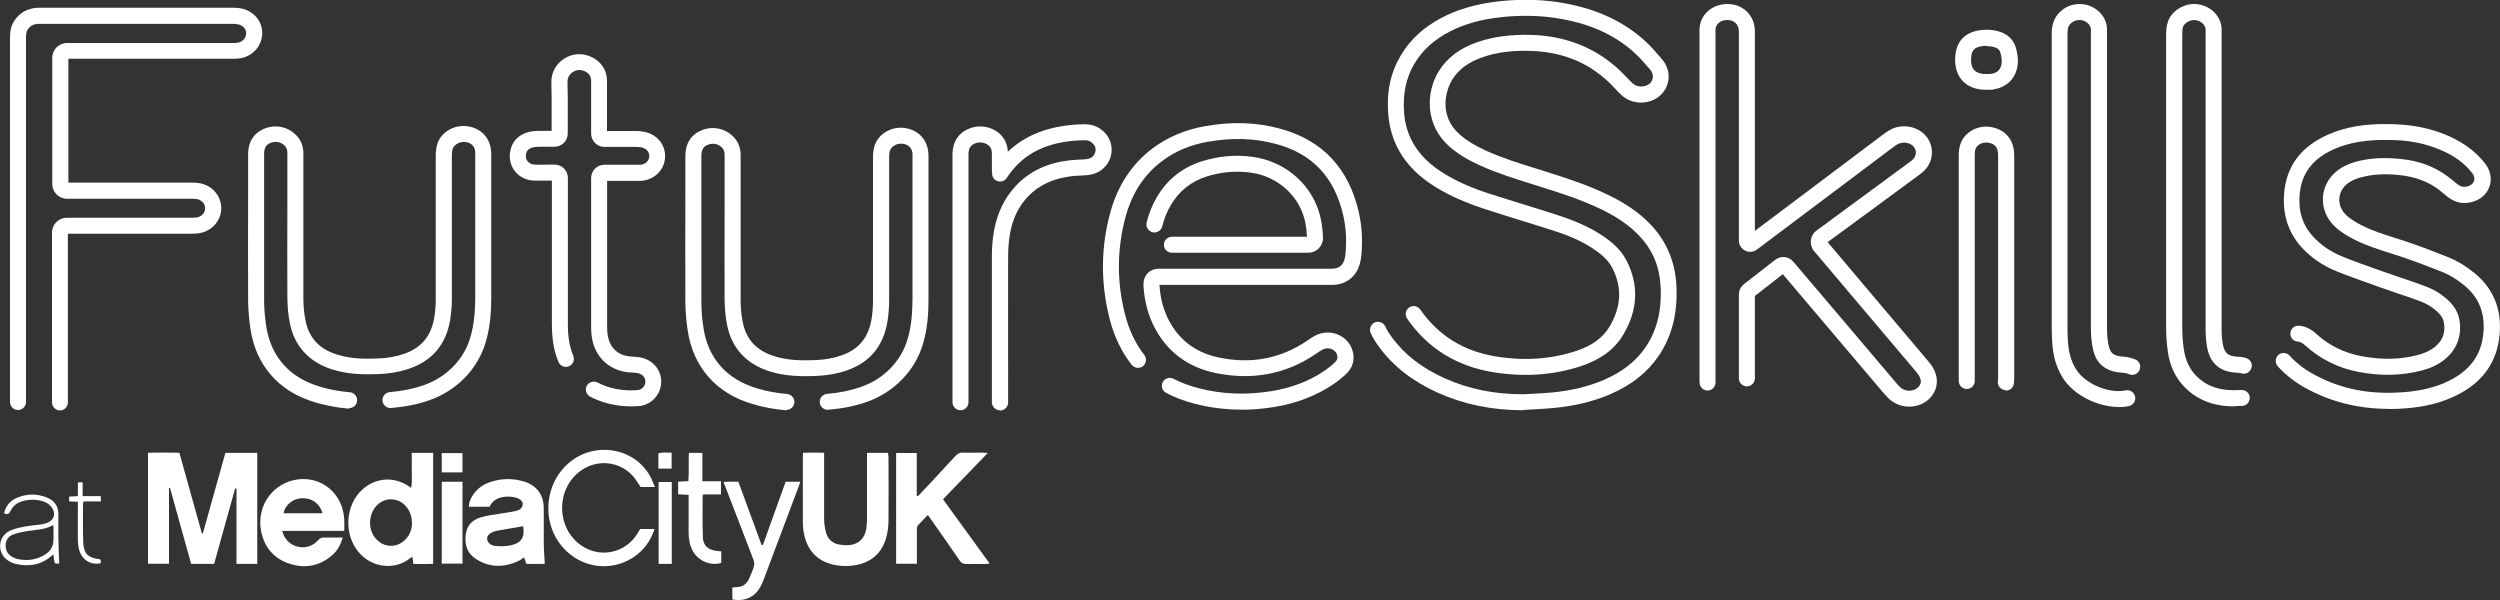 <?xml version="1.0" encoding="UTF-8"?> <svg xmlns="http://www.w3.org/2000/svg" id="Layer_1" viewBox="0 0 200 48"><rect x="0" y="0" width="200" height="48" fill="#333333" stroke="none"/><defs><style>.cls-1{fill:#fff;}</style></defs><path class="cls-1" d="M20.59,45.11h-1.67v-6.02s-.08,0-.11-.01c-.56,2-1.11,4-1.68,6.03h-1.84c-.56-2.02-1.13-4.05-1.69-6.08-.03,0-.05,0-.08,0v6.07h-1.68v-8.88c.83-.03,1.65-.01,2.51,0,.6,2.16,1.2,4.31,1.8,6.45,.03,0,.06,0,.08,0,.6-2.14,1.2-4.27,1.8-6.44h2.55v8.87Z"></path><path class="cls-1" d="M73.44,39.69c.39-.41,.78-.82,1.16-1.23,.62-.66,1.23-1.32,1.84-1.99,.16-.17,.32-.27,.57-.26,.54,.02,1.08,0,1.62,0,.1,0,.2,.02,.39,.03-1.23,1.27-2.4,2.48-3.58,3.7,1.25,1.72,2.47,3.4,3.73,5.14-.15,.02-.24,.04-.34,.04-.51,0-1.02-.01-1.53,0-.25,0-.4-.08-.53-.28-.71-1.04-1.43-2.06-2.15-3.09-.12-.17-.24-.33-.39-.55-.29,.3-.57,.57-.82,.87-.07,.08-.06,.25-.06,.38,0,.73,0,1.46,0,2.19v.46h-1.66v-8.86h1.65v3.41s.07,.03,.11,.05Z"></path><path class="cls-1" d="M32.95,36.23h1.7v8.87c-.51,.04-1.03,.01-1.58,.02-.02-.19-.04-.35-.07-.56-.08,.04-.14,.05-.19,.09-1.15,.95-3.01,.84-4.12-.48-1.21-1.43-1.07-3.78,.3-5.01,1.06-.95,2.5-1.06,3.68-.28,.06,.04,.12,.08,.22,.15,.1-.49,.04-.95,.05-1.4,.01-.45,0-.9,0-1.39Zm0,5.58c0-.49-.15-.92-.46-1.29-.62-.73-1.69-.77-2.35-.08-.65,.67-.72,1.83-.14,2.57,.64,.83,1.77,.88,2.47,.11,.34-.37,.5-.82,.49-1.32Z"></path><path class="cls-1" d="M69.35,36.23h1.69c.01,.12,.04,.23,.04,.34,0,1.69,.02,3.39,0,5.08,0,.48-.07,.97-.2,1.42-.35,1.18-1.16,1.89-2.37,2.13-.54,.1-1.07,.11-1.61,.02-1.36-.23-2.24-1.04-2.55-2.38-.08-.34-.12-.69-.12-1.04-.01-1.77,0-3.53,0-5.3,0-.07,0-.14,.02-.28,.55-.02,1.09-.02,1.68,0v.52c0,1.59,0,3.18,0,4.78,0,.36,.06,.73,.15,1.08,.14,.52,.5,.86,1.03,.96,.3,.05,.61,.08,.91,.04,.73-.1,1.18-.58,1.29-1.34,.04-.26,.05-.52,.05-.79,0-1.56,0-3.13,0-4.69v-.54Z"></path><path class="cls-1" d="M27.56,42.47h-4.98c.06,.17,.08,.29,.14,.39,.52,1.05,1.95,1.25,2.72,.36,.14-.16,.28-.22,.48-.22,.48,.01,.96,0,1.5,0-.17,.6-.44,1.07-.87,1.44-1.01,.86-2.17,1.06-3.41,.65-1.22-.4-1.97-1.29-2.24-2.54-.4-1.89,.73-3.69,2.56-4.13,1.83-.44,3.59,.66,3.99,2.5,.05,.21,.08,.43,.09,.65,.02,.28,0,.55,0,.9Zm-1.76-1.41c-.22-.79-.88-1.25-1.69-1.2-.7,.04-1.31,.55-1.43,1.2h3.12Z"></path><path class="cls-1" d="M39.18,40.54h-1.66c-.02-.35,.12-.63,.29-.9,.35-.56,.87-.91,1.48-1.1,.87-.28,1.76-.28,2.63-.02,1.01,.31,1.57,1.06,1.58,2.12,0,.89,0,1.78,0,2.67,0,.58,.05,1.16,.08,1.8-.44,.02-.95,0-1.47,0-.06-.17-.12-.33-.19-.52-.16,.11-.29,.22-.45,.29-1.19,.55-2.35,.54-3.45-.2-.67-.45-.86-1.15-.76-1.93,.09-.72,.54-1.17,1.2-1.36,.53-.16,1.08-.22,1.63-.31,.39-.07,.78-.11,1.16-.2,.27-.06,.54-.19,.57-.53,.02-.24-.22-.46-.59-.55-.39-.1-.78-.1-1.17,0-.4,.11-.71,.34-.89,.73Zm2.67,1.56c-.63,.11-1.23,.21-1.83,.31-.14,.03-.29,.05-.43,.09-.41,.12-.64,.35-.62,.63,.02,.27,.29,.52,.7,.55,.39,.03,.79,.03,1.17-.05,.88-.18,1.16-.66,1.01-1.54Z"></path><path class="cls-1" d="M52.38,38.96h-1.13c-.21-.3-.38-.61-.61-.87-1.08-1.2-2.85-1.38-4.17-.44-2.01,1.43-2,4.57,.02,5.98,1.49,1.04,3.51,.64,4.48-.91,.08-.12,.15-.25,.24-.4h1.15c-.23,.72-.6,1.32-1.13,1.82-1.58,1.47-3.97,1.55-5.65,.18-2.54-2.06-2.2-6.18,.65-7.79,1.85-1.05,4.65-.62,5.85,1.7,.11,.22,.19,.45,.31,.73Z"></path><path class="cls-1" d="M61.04,43.58c.6-1.67,1.2-3.35,1.81-5.04h1.17c-.05,.14-.08,.27-.13,.39-.93,2.47-1.86,4.95-2.79,7.42-.05,.12-.1,.24-.15,.36-.37,.83-1.07,1.46-2.36,1.25v-.96c.12-.01,.24-.03,.35-.03,.46-.01,.78-.24,.97-.64,.17-.36,.32-.72,.42-1.1,.04-.16-.02-.37-.09-.54-.73-1.91-1.46-3.82-2.2-5.72-.05-.12-.09-.24-.16-.41,.41-.05,.77-.02,1.19-.02,.62,1.69,1.24,3.38,1.86,5.07,.03,0,.07-.01,.1-.02Z"></path><path class="cls-1" d="M55.1,39.59c-.31-.02-.57-.03-.85-.05v-1.01c.26-.01,.52-.02,.82-.04,.06-.74,0-1.48,.04-2.26h1.08v2.27h1.49v1.05h-1.4c-.05,.06-.07,.07-.07,.08,0,1.12-.02,2.25,.02,3.37,.02,.64,.43,.99,1.07,1.07,.13,.02,.26,.03,.4,.04v.92c-.82,.27-1.82-.15-2.26-.92-.27-.47-.35-.99-.35-1.52,0-.85,0-1.7,0-2.54,0-.14,0-.29,0-.48Z"></path><path class="cls-1" d="M35.34,45.09v-6.55h1.66v6.55h-1.66Z"></path><path class="cls-1" d="M.32,41.06c.14-.58,.48-1,1.02-1.23,.8-.35,1.63-.35,2.43-.02,.6,.24,.91,.7,.9,1.36,0,.63-.01,1.26,0,1.89,.01,.67,.04,1.33,.07,2.01-.33,.06-.36,.03-.42-.29-.01-.07-.01-.15-.02-.22,0-.05-.01-.1-.02-.2-.08,.06-.13,.09-.17,.12-.84,.74-1.83,.87-2.87,.63-.25-.06-.5-.19-.7-.34-.78-.61-.69-1.82,.19-2.28,.35-.18,.77-.27,1.17-.35,.44-.09,.9-.12,1.35-.18,.14-.02,.29-.05,.43-.1,.68-.22,.85-.83,.38-1.37-.15-.17-.37-.3-.58-.37-.52-.18-1.06-.18-1.6-.05-.46,.12-.83,.36-1.04,.81-.11,.23-.24,.31-.5,.18Zm3.95,.94c-.68,.38-1.37,.38-2.05,.48-.39,.06-.77,.14-1.14,.27-.41,.14-.63,.46-.63,.91,0,.44,.22,.74,.61,.93,.12,.06,.24,.12,.37,.14,.76,.15,1.48,.06,2.15-.35,.4-.24,.65-.59,.69-1.06,.03-.42,0-.84,0-1.32Z"></path><path class="cls-1" d="M53.74,45.11h-1.05v-6.55h1.05v6.55Z"></path><path class="cls-1" d="M6.24,40.14c-.27-.01-.47-.02-.71-.03v-.38c.23-.01,.45-.02,.7-.04v-1.09c.14,0,.23-.01,.38-.02v1.11h1.45c0,.17,.01,.27,.02,.42h-1.38c-.03,.08-.06,.14-.06,.19,0,1.04-.02,2.07,.02,3.11,.04,.89,.4,1.22,1.3,1.33,.03,0,.05,.02,.1,.04v.28c-.8,.16-1.48-.25-1.72-1.04-.07-.25-.1-.52-.11-.78-.01-.88,0-1.75,0-2.63,0-.14,0-.29,0-.48Z"></path><path class="cls-1" d="M35.34,37.79v-1.54h1.66v1.54h-1.66Z"></path><path class="cls-1" d="M53.73,37.49h-1.06v-1.22c.34-.12,.68-.04,1.06-.06v1.28Z"></path><g><g><path class="cls-1" d="M121.87,32.82c-2.5,0-4.74-.46-6.84-1.4-2.02-.91-3.56-2.11-4.7-3.66-.29-.4-.51-.76-.67-1.11-.15-.32,0-.7,.31-.85,.32-.15,.7,0,.85,.31,.12,.27,.3,.56,.54,.89,1.01,1.37,2.38,2.43,4.19,3.25,1.94,.88,4.02,1.3,6.37,1.29,.23-.01,.46-.03,.7-.04,.51-.03,1.03-.05,1.53-.1,1.57-.15,2.92-.48,4.14-1,1.49-.64,2.59-1.5,3.36-2.63,.93-1.38,1.32-3.01,1.19-4.99-.11-1.57-.68-2.87-1.77-3.99-.75-.78-1.7-1.43-2.98-2.05-1.59-.77-3.28-1.31-4.92-1.82-.22-.07-.44-.14-.66-.21-1.36-.43-2.78-.87-4.12-1.48-1.01-.46-1.78-.93-2.43-1.5-1.98-1.73-1.91-4.37-.83-6.08,.67-1.05,1.67-1.8,3.06-2.28,1.25-.43,2.65-.62,4.29-.58,2.82,.08,5.22,1.05,7.13,2.87,.18,.17,.35,.35,.52,.53,.16,.17,.31,.32,.47,.47,.36,.34,1,.35,1.38,.02,.2-.17,.45-.64,0-1.15l-.08-.09c-.4-.46-.78-.9-1.21-1.28-1.5-1.34-3.36-2.2-5.7-2.63-1.53-.29-3.17-.34-4.88-.16-1.59,.17-2.93,.54-4.1,1.14-1.25,.64-2.18,1.47-2.83,2.54-.7,1.15-.97,2.46-.85,4,.07,.88,.31,1.68,.72,2.4,.54,.96,1.37,1.76,2.53,2.47,1.03,.62,2.2,1.14,3.71,1.62,.87,.28,1.76,.55,2.62,.82,.9,.28,1.82,.56,2.73,.86,1.57,.51,2.72,1.05,3.73,1.75,.53,.37,1.29,.97,1.75,1.87,1,1.95,.92,3.94-.25,5.92-.69,1.17-1.8,2-3.39,2.53-2.21,.73-4.58,.89-7.06,.48-2.91-.48-5.22-1.92-6.85-4.28-.2-.29-.13-.69,.16-.89,.29-.2,.69-.13,.89,.16,1.43,2.06,3.45,3.33,6.01,3.75,2.27,.38,4.44,.23,6.45-.43,1.28-.42,2.16-1.06,2.69-1.96,.94-1.6,1.01-3.14,.21-4.69-.26-.5-.67-.94-1.35-1.41-.89-.63-1.94-1.12-3.39-1.58-.9-.29-1.82-.58-2.71-.85-.86-.27-1.76-.54-2.63-.83-1.6-.52-2.86-1.07-3.98-1.75-1.35-.82-2.33-1.78-2.98-2.93-.5-.88-.79-1.87-.88-2.93-.15-1.82,.19-3.37,1.03-4.76,.77-1.28,1.87-2.27,3.34-3.02,1.31-.67,2.79-1.08,4.54-1.27,1.83-.2,3.59-.14,5.25,.17,2.57,.48,4.63,1.44,6.31,2.94,.49,.43,.91,.93,1.32,1.4l.08,.09c.9,1.04,.61,2.29-.12,2.94-.87,.78-2.27,.75-3.11-.05-.18-.17-.35-.35-.51-.52-.16-.17-.31-.33-.47-.48-1.71-1.62-3.76-2.44-6.29-2.52-1.48-.04-2.73,.12-3.83,.51-1.12,.39-1.89,.95-2.4,1.76-.55,.87-1.14,2.92,.59,4.43,.55,.48,1.22,.89,2.11,1.29,1.27,.58,2.65,1.01,3.98,1.42,.22,.07,.44,.14,.66,.21,1.68,.53,3.42,1.08,5.09,1.89,1.42,.69,2.48,1.42,3.34,2.3,1.29,1.32,2,2.93,2.13,4.79,.15,2.27-.31,4.17-1.4,5.79-.91,1.34-2.19,2.35-3.91,3.09-1.34,.57-2.82,.93-4.51,1.09-.53,.05-1.07,.08-1.59,.11-.23,.01-.47,.02-.7,.04h-.04s-.05,0-.08,0Z"></path><path class="cls-1" d="M99.32,32.77c-1.29,0-2.55-.16-3.78-.48-.81-.21-1.57-.5-2.25-.86-.31-.16-.43-.55-.27-.86,.16-.31,.55-.43,.86-.27,.59,.31,1.26,.56,1.98,.75,1.88,.49,3.85,.57,5.86,.24,1.62-.27,3-.79,4.21-1.61,.31-.21,.6-.44,.87-.7,.22-.21,.21-.39,.18-.54-.07-.3-.3-.44-.42-.5-.24-.11-.52-.1-.76,.03-.15,.08-.3,.18-.46,.29l-.07,.05c-2.37,1.62-5.05,2.13-7.98,1.54-2.22-.45-3.88-1.67-4.91-3.62-.52-.98-.82-2.1-.9-3.32,0-.07,0-.15,0-.22,0-.32,.12-.61,.34-.84,.22-.23,.52-.35,.84-.35h13.67c.09,0,.19,0,.28,0,.54-.04,.82-.27,.96-.79,.03-.13,.06-.27,.07-.41,.1-1.09,.04-2.08-.17-3.02-.69-3.07-2.44-4.95-5.34-5.75-1.72-.47-3.51-.54-5.49-.19-1.43,.25-2.64,.76-3.68,1.55-1.43,1.08-2.39,2.54-2.91,4.44-.69,2.53-.72,5.13-.07,7.74,.32,1.3,.85,2.41,1.56,3.32,.22,.28,.17,.68-.1,.9-.28,.22-.68,.17-.9-.1-.83-1.05-1.44-2.33-1.8-3.8-.7-2.82-.67-5.64,.08-8.38,.59-2.16,1.72-3.88,3.37-5.13,1.2-.9,2.62-1.51,4.23-1.79,2.17-.38,4.15-.31,6.05,.22,3.35,.93,5.45,3.18,6.24,6.7,.24,1.08,.31,2.2,.2,3.42-.02,.21-.06,.42-.11,.62-.28,1.05-1.03,1.67-2.11,1.74-.13,0-.25,0-.37,0h-.11s-13.45,0-13.45,0c0,.02,0,.04,0,.05,.07,1.06,.32,1.98,.76,2.81,.84,1.59,2.2,2.59,4.03,2.96,2.57,.53,4.92,.07,7-1.34l.07-.05c.18-.13,.37-.25,.59-.37,.59-.31,1.28-.33,1.88-.06,.58,.26,.99,.76,1.14,1.36,.16,.66-.03,1.29-.54,1.77-.32,.3-.67,.58-1.04,.83-1.35,.91-2.93,1.52-4.72,1.81-.88,.14-1.75,.22-2.61,.22Zm5.34-12.55h-10.91c-.35,0-.64-.29-.64-.64s.29-.64,.64-.64h10.81c-.02-.38-.06-.76-.13-1.11-.41-2.1-2.17-3.72-4.37-4.02-1.18-.16-2.36-.06-3.53,.31-1.23,.39-2.2,1.16-2.86,2.28-.31,.52-.54,1.09-.69,1.71-.09,.34-.43,.55-.78,.47-.34-.09-.55-.43-.47-.78,.18-.74,.46-1.42,.83-2.05,.83-1.4,2.03-2.35,3.57-2.84,1.35-.43,2.72-.55,4.09-.36,2.75,.38,4.94,2.4,5.46,5.04,.09,.46,.14,.94,.16,1.42,.01,.32-.11,.62-.33,.85-.22,.23-.53,.36-.85,.36Z"></path><path class="cls-1" d="M4.8,32.83h0c-.35,0-.64-.29-.64-.64,0-2.78,0-6.66,0-10.04v-3.54c0-.66,.53-1.19,1.18-1.19h2.01c2.63,0,5.26,0,7.89,0,.18,0,.37,0,.53-.03,.39-.08,.65-.38,.64-.75,0-.35-.28-.64-.65-.71-.14-.02-.3-.03-.5-.03-2.72,0-5.45,0-8.17,0h-1.73c-.65,0-1.18-.53-1.18-1.18V4.62c0-.65,.53-1.18,1.18-1.18h2.28c3.61,0,7.22,0,10.83,0h.06c.17,0,.32,0,.46-.02,.38-.05,.67-.34,.7-.7,.03-.35-.2-.65-.58-.76-.15-.04-.35-.05-.48-.05-3.47,0-6.93,0-10.4,0h-2.23s-.86,0-.86,0c-.68,0-1.35,0-2.03,0-.41,0-.7,.15-.91,.48-.1,.15-.12,.36-.12,.7,0,7.09,0,15.48,0,23.12v5.95c0,.35-.29,.64-.64,.64s-.64-.29-.64-.64v-5.95c0-7.64,0-16.03,0-23.12,0-.46,.03-.94,.33-1.41,.45-.69,1.13-1.05,1.97-1.06,.68,0,1.36,0,2.04,0h.86s2.23,0,2.23,0c3.47,0,6.93,0,10.4,0,.22,0,.52,.01,.82,.09,.98,.27,1.6,1.13,1.52,2.1-.08,.95-.82,1.72-1.79,1.86-.23,.03-.45,.03-.64,.03h-.06c-3.61,0-7.22,0-10.83,0h-2.18V14.61h1.63c2.72,0,5.45,0,8.17,0,.25,0,.48,0,.72,.05,.97,.17,1.69,.99,1.71,1.95,.02,.98-.69,1.84-1.68,2.03-.27,.05-.54,.06-.78,.06-2.63,0-5.26,0-7.9,0h-1.91s0,3.45,0,3.45c0,3.38,0,7.27,0,10.05,0,.35-.29,.64-.64,.64Z"></path><path class="cls-1" d="M27.93,32.69s-.04,0-.06,0c-.91-.08-1.75-.24-2.55-.47-1.56-.45-2.76-1.19-3.66-2.24-.86-1-1.4-2.22-1.62-3.64-.12-.78-.18-1.54-.19-2.27-.01-2.94-.01-5.93,0-8.82v-2.89c0-1.29,.72-1.84,1.33-2.08,.96-.38,2.03-.09,2.67,.71,.27,.34,.42,.79,.42,1.26,0,.4,0,.81,0,1.21v.57c0,.85,0,1.69,0,2.54,0,2.4,0,4.88,0,7.32,0,.6,.06,1.19,.17,1.75,.27,1.37,1.08,2.26,2.48,2.71,1.1,.36,2.23,.37,3.29,.33,.79-.03,1.49-.15,2.13-.38,1.37-.47,2.15-1.42,2.4-2.88,.08-.48,.12-.98,.12-1.51,0-2.2,0-4.4,0-6.61,0-1.61,0-3.22,0-4.84,0-.25,.02-.63,.14-.99,.33-.93,1.36-1.52,2.4-1.37,1.05,.15,1.77,.88,1.88,1.92,.02,.16,.02,.31,.02,.45v.05c0,1.72,0,3.43,0,5.15v1.03c0,.5,0,1,0,1.5,0,1.18,0,2.39,0,3.59,0,1.01-.06,2.34-.46,3.64-.64,2.11-2.31,3.82-4.47,4.58-.92,.33-1.93,.53-3.08,.63-.35,.03-.66-.23-.69-.58s.23-.66,.58-.69c1.04-.09,1.94-.28,2.76-.57,1.78-.63,3.15-2.03,3.67-3.75,.35-1.14,.4-2.3,.41-3.28,0-1.19,0-2.41,0-3.58,0-.5,0-1,0-1.5v-1.03c0-1.72,0-3.43,0-5.15v-.05c0-.12,0-.22,0-.32-.04-.44-.32-.72-.78-.78-.43-.06-.89,.19-1.02,.53-.06,.17-.07,.4-.07,.56,0,1.61,0,3.22,0,4.83,0,2.2,0,4.41,0,6.61,0,.59-.05,1.17-.14,1.72-.33,1.94-1.42,3.24-3.24,3.87-.77,.27-1.59,.41-2.51,.45-1.12,.04-2.44,.03-3.73-.39-1.82-.59-2.98-1.86-3.34-3.68-.13-.64-.19-1.31-.2-1.99-.01-2.44-.01-4.93,0-7.33,0-.85,0-1.69,0-2.54v-.57c0-.41,0-.81,0-1.22,0-.18-.05-.35-.14-.47-.29-.36-.76-.49-1.2-.31-.27,.11-.52,.29-.52,.89v2.89c0,2.89,0,5.88,0,8.82,0,.67,.06,1.37,.17,2.08,.18,1.18,.63,2.19,1.33,3,.74,.86,1.73,1.46,3.05,1.85,.73,.21,1.48,.35,2.31,.42,.35,.03,.61,.34,.58,.69-.03,.33-.31,.58-.64,.58Z"></path><path class="cls-1" d="M191.1,32.71c-2.46,0-4.73-.58-6.75-1.72-.59-.33-1.13-.73-1.62-1.17-.2-.19-.37-.36-.52-.53-.23-.27-.19-.67,.07-.9s.67-.19,.9,.07c.11,.13,.24,.26,.4,.41,.41,.38,.88,.72,1.38,1,2.01,1.14,4.21,1.65,6.72,1.54,1.58-.06,2.84-.32,3.95-.81,1.92-.85,2.92-2.18,3.05-4.08,.11-1.57-.41-2.79-1.6-3.74-.59-.47-1.15-.81-1.71-1.03-1.08-.43-2.14-.83-3.17-1.18-.35-.12-.71-.23-1.05-.34-.9-.29-1.84-.58-2.73-1.03-.64-.32-1.13-.63-1.53-.98-.76-.66-1.14-1.59-1.05-2.54,.1-.96,.66-1.79,1.55-2.3,.33-.19,.71-.34,1.12-.45,1.06-.29,2.24-.35,3.58-.21,1.43,.15,2.63,.59,3.68,1.36,.22,.16,.43,.33,.63,.5l.19,.15c.29,.23,.57,.28,.93,.14,.21-.08,.36-.23,.41-.42,.05-.19,0-.39-.13-.57-.59-.78-1.39-1.38-2.45-1.84-1.33-.59-2.79-.87-4.48-.84h-.18c-.11,0-.23,0-.34,0-1.56,.04-2.86,.33-3.96,.89-1.47,.75-2.26,1.86-2.41,3.39-.14,1.4,.22,2.53,1.09,3.47,.61,.66,1.38,1.19,2.29,1.56,.9,.37,1.83,.7,2.74,1.02l.56,.2c.46,.16,.93,.32,1.4,.48,.64,.22,1.31,.44,1.96,.69,.69,.25,1.3,.63,1.81,1.1,.52,.48,.82,1,.92,1.58,.22,1.27-.19,2.37-1.18,3.18-.48,.39-1.06,.67-1.76,.86-1.61,.43-3.28,.48-5.1,.14-1.64-.31-3.09-1.03-4.31-2.14-.21-.19-.39-.28-.58-.29-.35-.02-.62-.33-.59-.68,.02-.35,.33-.62,.68-.59,.49,.03,.94,.24,1.36,.62,1.03,.95,2.27,1.56,3.68,1.82,1.63,.3,3.12,.27,4.54-.12,.53-.14,.95-.35,1.29-.62,.64-.52,.87-1.14,.73-1.97-.05-.3-.22-.57-.53-.86-.39-.36-.86-.65-1.39-.84-.64-.24-1.29-.46-1.93-.67-.47-.16-.94-.32-1.41-.49l-.55-.2c-.92-.33-1.88-.66-2.8-1.04-1.08-.44-2-1.07-2.74-1.87-1.11-1.2-1.59-2.71-1.42-4.46,.19-1.98,1.24-3.46,3.1-4.4,1.28-.65,2.76-.99,4.51-1.03,.13,0,.25,0,.38,0h.16c1.86-.02,3.5,.29,5,.95,1.26,.56,2.22,1.29,2.95,2.24,.38,.5,.51,1.12,.35,1.7-.16,.58-.6,1.04-1.19,1.26-.79,.3-1.55,.18-2.2-.34l-.19-.16c-.19-.16-.38-.31-.56-.45-.86-.63-1.87-.99-3.06-1.12-1.2-.13-2.19-.07-3.12,.18-.31,.08-.58,.19-.82,.33-.52,.29-.85,.77-.9,1.31-.05,.53,.17,1.06,.61,1.44,.32,.28,.72,.53,1.26,.8,.8,.4,1.65,.67,2.54,.95,.36,.11,.72,.23,1.08,.35,1.05,.36,2.13,.77,3.23,1.21,.68,.27,1.35,.67,2.03,1.22,1.52,1.21,2.22,2.84,2.08,4.83-.17,2.39-1.45,4.12-3.81,5.16-1.26,.56-2.66,.85-4.41,.92-.22,0-.44,.01-.66,.01Z"></path><path class="cls-1" d="M50.53,32.51c-1.2,0-2.36-.27-3.32-.78-.31-.16-.43-.55-.27-.86,.16-.31,.55-.43,.86-.27,.9,.48,2.04,.7,3.2,.61,.38-.03,.61-.35,.63-.64,.02-.35-.21-.63-.6-.72-.13-.03-.3-.04-.47-.05-.07,0-.15,0-.22-.01-1.46-.12-2.58-1.06-2.92-2.45-.09-.35-.13-.75-.13-1.19,0-3.1,0-6.21,0-9.31v-2.6c0-.59,.48-1.06,1.06-1.06h.52c.23,0,.47,0,.71,0,.53,0,1.07,0,1.61,0,.4,0,.71-.28,.75-.64,.03-.37-.22-.67-.62-.75-.14-.03-.3-.04-.49-.04-.5,0-1,0-1.51,0-.32,0-.63,0-.95,0h-.03c-.58,0-1.05-.49-1.05-1.06V6.47c0-.37-.15-.6-.51-.77-.32-.15-.66-.13-.95,.06-.28,.18-.44,.47-.43,.78,.03,.95,.02,1.91,.02,2.84,0,.4,0,.81,0,1.21v.09c0,.28-.11,.55-.31,.75-.2,.2-.47,.31-.75,.31h-.08c-.38,0-.74,0-1.1,0-.21,0-.42,.01-.58,.06-.4,.11-.49,.34-.52,.54-.04,.22,.01,.42,.14,.57,.13,.16,.33,.25,.56,.26,.33,.01,.67,.01,1.02,0,.19,0,.39,0,.58,0,.58,0,1.05,.48,1.05,1.06v2.74c0,3,0,5.99,0,8.99,0,.42,.02,.79,.07,1.14,.07,.49,.19,.95,.36,1.36,.14,.33-.02,.7-.34,.84-.33,.14-.7-.02-.84-.34-.22-.52-.37-1.08-.45-1.69-.05-.41-.08-.83-.08-1.31,0-3,0-5.99,0-8.99v-2.52c-.12,0-.23,0-.35,0-.35,0-.71,0-1.08,0-.6-.02-1.14-.28-1.5-.72-.36-.44-.51-1-.41-1.59,.13-.79,.64-1.35,1.44-1.57,.3-.08,.61-.1,.89-.1,.33,0,.66,0,.99,0,0-.36,0-.73,0-1.09,0-.92,.01-1.86-.02-2.79-.02-.76,.35-1.46,1.01-1.89,.66-.43,1.48-.49,2.2-.14,.8,.38,1.24,1.07,1.24,1.93v3.99c.25,0,.5,0,.74,0,.51,0,1.01,0,1.52,0,.27,0,.51,.02,.73,.07,1.05,.2,1.75,1.1,1.65,2.12-.09,1.01-.95,1.78-2,1.8-.55,0-1.1,0-1.63,0-.23,0-.47,0-.7,0h-.3v2.38c0,3.1,0,6.2,0,9.3,0,.34,.03,.64,.09,.89,.21,.87,.86,1.41,1.78,1.48,.06,0,.13,0,.19,.01,.21,.01,.44,.03,.68,.08,1,.23,1.65,1.08,1.58,2.05-.06,.98-.84,1.76-1.81,1.83-.19,.01-.38,.02-.56,.02Z"></path><path class="cls-1" d="M178.76,32.51c-1.67,0-2.99-.51-4-1.55-.72-.73-1.17-1.68-1.33-2.81-.09-.63-.14-1.29-.14-1.96,0-2.8,0-5.64,0-8.4v-4.83c0-3.35,0-6.7,0-10.04,0-.2,0-.39,.02-.57,.06-.91,.59-1.59,1.5-1.91,.84-.3,1.83-.03,2.42,.64,.31,.36,.48,.77,.5,1.23,0,.12,0,.24,0,.36v.1s0,4.66,0,4.66c0,6.32,0,12.64,0,18.96,0,.47,.04,.89,.12,1.26,.13,.6,.43,.84,1.08,.88,.24,.01,.49,.03,.75,.11,.34,.1,.54,.45,.44,.79-.1,.34-.45,.54-.79,.44-.13-.04-.3-.05-.46-.06-1.23-.06-2.01-.71-2.27-1.88-.1-.46-.15-.97-.15-1.52,0-6.32,0-12.64,0-18.96V2.67c0-.1,0-.2,0-.3,0-.16-.07-.3-.19-.44-.24-.28-.68-.4-1.02-.28-.54,.19-.63,.5-.65,.78,0,.15-.01,.31-.01,.49,0,3.35,0,6.69,0,10.04v4.83c0,2.75,0,5.59,0,8.39,0,.62,.04,1.22,.13,1.78,.13,.87,.45,1.56,.98,2.1,.87,.89,2.02,1.25,3.61,1.14,.35-.02,.66,.24,.68,.59,.02,.35-.24,.66-.59,.68-.21,.01-.41,.02-.6,.02Z"></path><path class="cls-1" d="M169.51,32.56c-1.69,0-3.59-.94-4.46-2.29-.44-.69-.72-1.48-.83-2.4-.05-.44-.08-.93-.08-1.43,0-3,0-5.99,0-8.99v-5.52c0-3.1,0-6.2,0-9.31,0-.77,.28-1.38,.82-1.81,.94-.74,2.3-.63,3.09,.26,.34,.38,.51,.82,.51,1.3,0,.08,0,.16,0,.24v.15s0,4.56,0,4.56c0,6.22,0,12.66,0,18.99,0,.51,.05,.99,.15,1.41,.1,.44,.32,.75,1.03,.8,.29,.02,.71,.07,1.1,.24,.32,.14,.47,.52,.32,.85-.14,.32-.52,.47-.85,.32-.2-.09-.48-.12-.67-.13-1.48-.11-2.01-1.03-2.18-1.78-.12-.52-.19-1.09-.19-1.71,0-6.33,0-12.77,0-18.99V2.77s0-.15,0-.15c0-.08,0-.17,0-.25,0-.17-.06-.3-.18-.45-.34-.38-.94-.43-1.35-.11-.24,.19-.34,.42-.34,.8,0,3.1,0,6.21,0,9.31v5.52c0,3,0,5.99,0,8.99,0,.46,.03,.89,.07,1.28,.09,.73,.3,1.34,.64,1.87,.73,1.14,2.61,1.93,3.94,1.65,.35-.07,.68,.15,.76,.5,.07,.35-.15,.68-.5,.76-.26,.05-.54,.08-.82,.08Z"></path><path class="cls-1" d="M79.99,32.82c-.35,0-.64-.29-.64-.64v-2.58c0-2.99,0-6.72,0-9.12,0-.66,.05-1.29,.15-1.88,.24-1.5,.85-2.77,1.8-3.77,1.08-1.13,2.47-1.79,4.23-2,.27-.03,.53-.04,.78-.06,.19,0,.37-.02,.55-.03,.48-.04,.64-.28,.73-.48,.1-.23,.07-.51-.09-.7-.18-.23-.41-.34-.7-.34h0c-.36,0-.7,.02-1.03,.05-2.4,.25-4.06,1.19-5.23,2.96-.15,.23-.43,.34-.7,.27-.27-.07-.46-.3-.47-.58v-.11c-.02-.1-.02-.2-.02-.3,0-.22,0-.44,0-.66,0-.19,0-.38,0-.57,0-.26-.06-.43-.19-.58-.26-.28-.73-.38-1.12-.24-.38,.14-.55,.38-.56,.83,0,.06,0,.13,0,.19v.83c0,5.76,0,13.27,0,18.87,0,.35-.29,.64-.64,.64-.35,0-.64-.29-.64-.64,0-5.6,0-13.11,0-18.87v-.82c0-.08,0-.16,0-.24,.03-.96,.53-1.67,1.4-1.99,.88-.32,1.91-.09,2.51,.58,.32,.35,.49,.79,.52,1.3,1.27-1.22,2.93-1.92,5.01-2.14,.37-.04,.76-.06,1.16-.06,.68,0,1.28,.28,1.71,.82,.45,.57,.55,1.36,.25,2.03-.32,.71-.95,1.14-1.77,1.22-.21,.02-.41,.03-.61,.04-.24,.01-.46,.02-.68,.05-1.46,.18-2.59,.71-3.46,1.62-.78,.82-1.26,1.83-1.46,3.09-.08,.52-.13,1.09-.13,1.69-.01,2.4,0,6.13,0,9.12v2.58c0,.35-.29,.64-.64,.64Z"></path><path class="cls-1" d="M160.47,31.21s-.05,0-.07,0c-.35-.04-.61-.35-.57-.7,.02-.15,.02-.32,.02-.54,0-2.34,0-4.68,0-7.01v-3.24c0-2.34,0-4.68,0-7.02,0-.22,0-.39-.02-.54-.05-.43-.32-.69-.81-.75-.42-.06-.86,.17-.98,.51-.06,.16-.06,.38-.06,.56,0,5.16,0,10.33,0,15.49v2.21s0,.09,0,.09c0,.06,0,.12,0,.18,.02,.35-.26,.65-.61,.67-.35,.02-.65-.26-.67-.61,0-.08,0-.17,0-.25v-.08s0-2.21,0-2.21c0-5.16,0-10.33,0-15.49,0-.3,.02-.64,.14-.98,.32-.91,1.33-1.49,2.36-1.35,1.07,.15,1.8,.87,1.91,1.89,.02,.2,.03,.42,.03,.68,0,2.34,0,4.68,0,7.02v3.24c0,2.34,0,4.68,0,7.02,0,.27-.01,.48-.03,.68-.04,.33-.31,.57-.64,.57Z"></path><path class="cls-1" d="M158.84,7.18c-.25,0-.46-.02-.67-.07-1.2-.28-1.85-1.24-1.75-2.59,.09-1.19,.73-1.89,1.89-2.09,.54-.09,1.07-.07,1.58,.08,.71,.2,1.21,.67,1.39,1.34,.11,.41,.16,.77,.15,1.09-.04,1.21-.8,2.05-1.97,2.21v.03s-.47,0-.47,0c-.05,0-.1,0-.15,0Zm.09-3.52c-.13,0-.27,.01-.41,.04-.58,.1-.79,.33-.83,.93-.07,.93,.37,1.15,.76,1.25,.11,.03,.23,.04,.37,.04h.05c.09,0,.18,0,.27,0,.64-.03,.98-.37,1-1,0-.2-.03-.43-.11-.71-.04-.15-.14-.34-.5-.44-.2-.06-.4-.08-.61-.08Z"></path><path class="cls-1" d="M152.73,32.53c-.49,0-.97-.15-1.38-.44-.26-.19-.47-.42-.64-.62-2.11-2.48-4.21-4.96-6.31-7.44l-1.71-2.02s-.04-.05-.06-.08l-1.82,1.42c-.11,.09-.21,.16-.28,.22-.05,.04-.1,.07-.14,.1,0,.97,0,1.93,0,2.9,0,1.23,0,2.47,0,3.7,0,.35-.29,.64-.64,.64h0c-.35,0-.64-.29-.64-.64,0-1.23,0-2.47,0-3.7,0-.99,0-1.97,0-2.96,0-.58,.3-.81,.65-1.07,.07-.05,.16-.12,.26-.2l1.99-1.55c.45-.35,1.08-.29,1.45,.14,.07,.08,.14,.17,.21,.25l1.72,2.02c2.1,2.48,4.21,4.96,6.31,7.44,.12,.14,.27,.31,.42,.42,.4,.3,1.03,.25,1.35-.1,.12-.13,.44-.49-.13-1.16l-8.22-9.72c-.2-.24-.29-.56-.25-.87,.04-.3,.2-.58,.44-.76h.01s2.25-1.66,2.25-1.66c1.71-1.26,3.42-2.51,5.13-3.77,.14-.1,.26-.19,.35-.28,.17-.19,.25-.42,.21-.65s-.18-.43-.41-.55c-.23-.12-.47-.16-.74-.11-.21,.04-.41,.16-.65,.34-3.63,2.73-7.26,5.46-10.9,8.19-.28,.21-.64,.24-.95,.09-.31-.16-.5-.47-.5-.81V9.04c0-2.18,0-4.35,0-6.53,0-.27-.09-.5-.25-.66-.17-.17-.41-.25-.69-.25-.31,0-.57,.11-.74,.3-.14,.15-.21,.35-.19,.55,0,.07,0,.14,0,.21v.06s0,27.46,0,27.46c0,.13,0,.26,0,.37,.03,.35-.23,.66-.58,.69-.35,.03-.66-.23-.69-.58-.02-.17-.01-.33-.01-.48V2.72s0-.06,0-.08c0-.03,0-.06,0-.09-.04-.55,.15-1.1,.52-1.51,.41-.45,1-.7,1.66-.72,.63-.01,1.2,.2,1.61,.61,.41,.4,.64,.96,.64,1.57,0,2.18,0,4.35,0,6.53v9.44c3.43-2.58,6.87-5.16,10.31-7.75,.34-.25,.71-.5,1.21-.58,.55-.09,1.07-.01,1.56,.25,.57,.31,.96,.84,1.06,1.47,.1,.63-.09,1.26-.53,1.73-.17,.18-.35,.32-.52,.44-1.72,1.26-3.43,2.52-5.14,3.78l-2.13,1.56,8.11,9.6c.8,.94,.84,2.04,.1,2.85-.43,.47-1.05,.71-1.68,.71Zm-9.94-10.73h0s0,0,0,0Zm3.28-2.33h0s0,0,0,0Z"></path></g><path class="cls-1" d="M62.91,32.82s-.04,0-.06,0c-.91-.08-1.75-.24-2.55-.47-1.56-.45-2.76-1.19-3.66-2.24-.86-1-1.4-2.22-1.62-3.64-.12-.78-.18-1.54-.19-2.27-.01-2.94-.01-5.94,0-8.83v-2.88c0-1.29,.72-1.84,1.33-2.08,.96-.38,2.03-.09,2.67,.71,.27,.34,.42,.79,.42,1.26,0,.4,0,.81,0,1.21v.57c0,.85,0,1.69,0,2.54,0,2.4,0,4.88,0,7.32,0,.6,.06,1.19,.17,1.75,.27,1.37,1.08,2.26,2.48,2.71,1.1,.36,2.23,.37,3.29,.33,.79-.03,1.49-.15,2.13-.38,1.37-.47,2.15-1.42,2.4-2.88,.08-.48,.12-.98,.12-1.51,0-2.2,0-4.4,0-6.59,0-1.62,0-3.23,0-4.85,0-.25,.02-.63,.14-.99,.33-.93,1.36-1.52,2.4-1.37,1.05,.15,1.77,.88,1.88,1.92,.02,.16,.02,.31,.02,.45v.05c0,1.72,0,3.43,0,5.15v1.03c0,.5,0,1,0,1.5,0,1.18,0,2.39,0,3.59,0,1.01-.06,2.34-.46,3.64-.64,2.11-2.31,3.82-4.47,4.58-.92,.33-1.93,.53-3.08,.63-.35,.03-.66-.23-.69-.58-.03-.35,.23-.66,.58-.69,1.04-.09,1.94-.28,2.76-.57,1.78-.63,3.15-2.03,3.67-3.75,.35-1.14,.4-2.3,.41-3.28,0-1.19,0-2.41,0-3.58,0-.5,0-1,0-1.5v-1.03c0-1.72,0-3.43,0-5.15v-.05c0-.12,0-.22,0-.32-.04-.44-.32-.72-.78-.78-.43-.06-.89,.18-1.02,.53-.06,.17-.07,.4-.07,.56,0,1.62,0,3.23,0,4.85,0,2.2,0,4.4,0,6.6,0,.59-.05,1.17-.14,1.72-.33,1.94-1.42,3.24-3.24,3.87-.77,.27-1.59,.41-2.51,.45-1.12,.04-2.44,.03-3.73-.39-1.82-.59-2.98-1.86-3.34-3.68-.13-.64-.19-1.31-.2-1.99-.01-2.44-.01-4.93,0-7.33,0-.85,0-1.69,0-2.54v-.57c0-.41,0-.81,0-1.22,0-.18-.05-.35-.14-.47-.29-.36-.76-.49-1.2-.31-.27,.11-.52,.29-.52,.89v2.88c0,2.89,0,5.88,0,8.82,0,.67,.06,1.37,.17,2.08,.18,1.18,.63,2.19,1.33,3,.74,.86,1.73,1.46,3.05,1.85,.73,.21,1.48,.35,2.31,.42,.35,.03,.61,.34,.58,.69-.03,.33-.31,.58-.64,.58Z"></path></g></svg> 